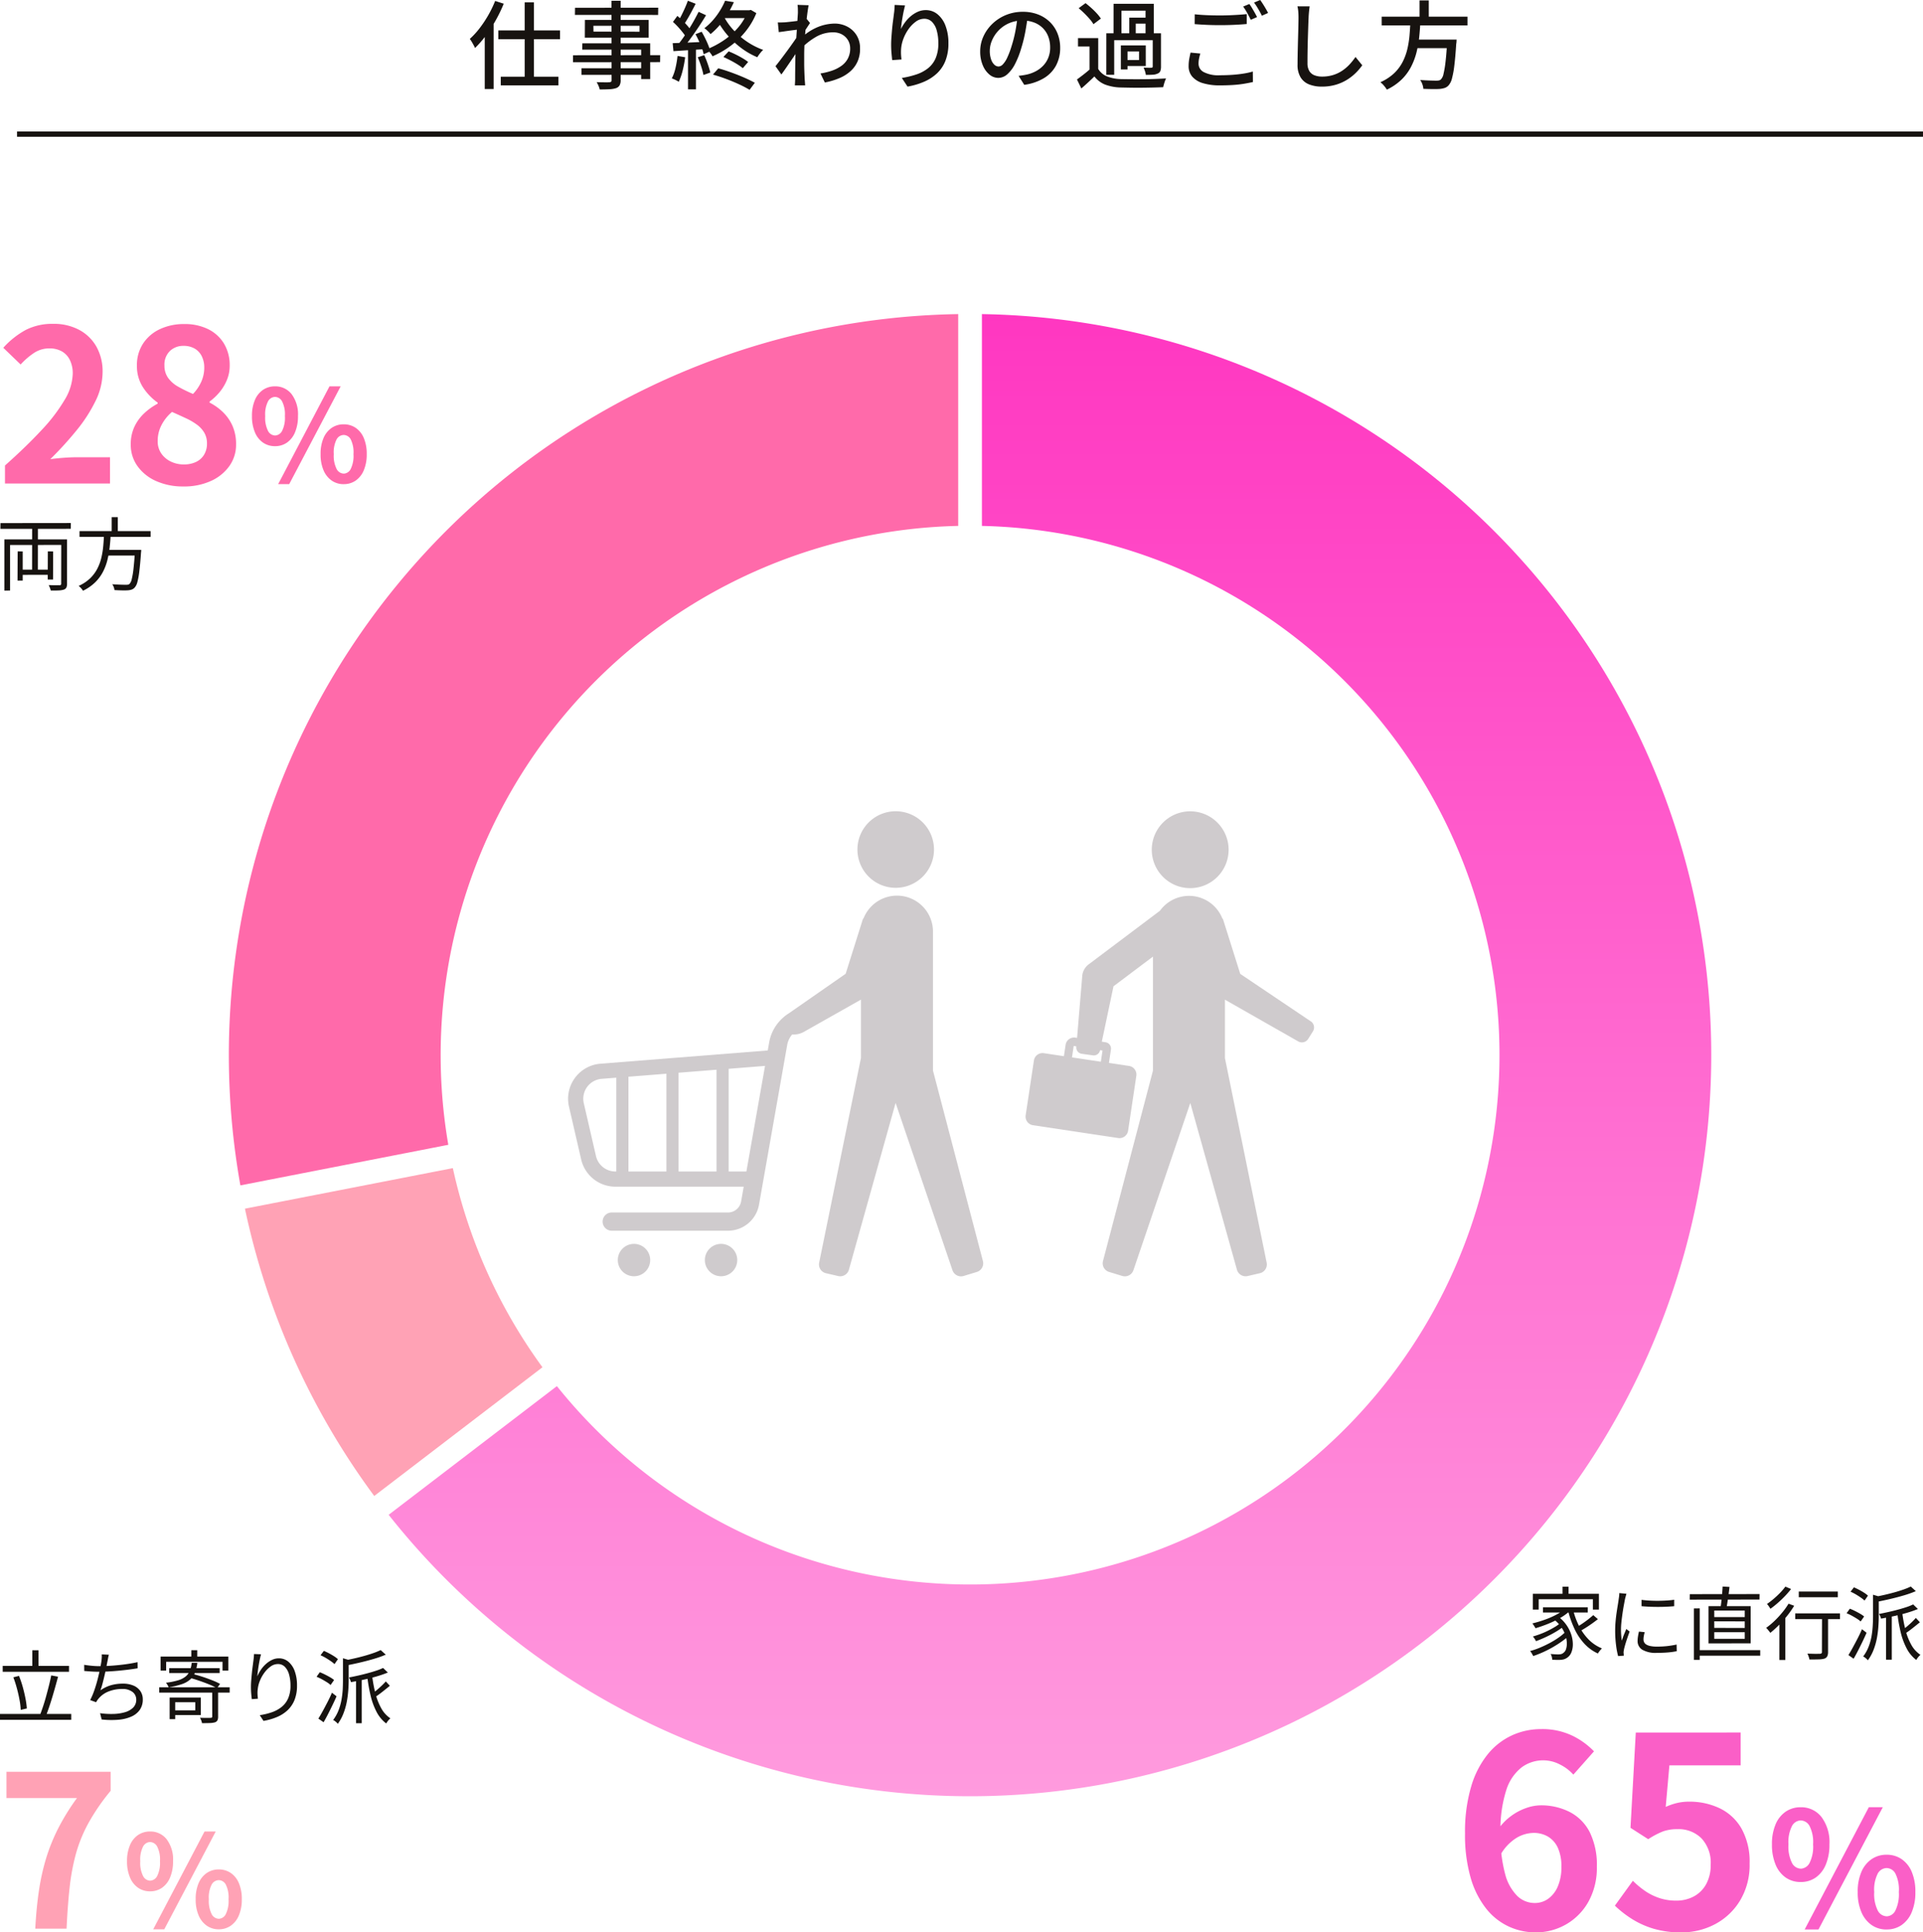 <svg xmlns="http://www.w3.org/2000/svg" xmlns:xlink="http://www.w3.org/1999/xlink" width="260.283" height="261.584" viewBox="0 0 260.283 261.584">
  <defs>
    <linearGradient id="linear-gradient" x1="0.5" x2="0.5" y2="1" gradientUnits="objectBoundingBox">
      <stop offset="0" stop-color="#ff37c1"/>
      <stop offset="1" stop-color="#ff9bde"/>
    </linearGradient>
    <clipPath id="clip-path">
      <rect id="長方形_612" data-name="長方形 612" width="56.188" height="62.959" fill="#cfcbcd"/>
    </clipPath>
    <clipPath id="clip-path-2">
      <rect id="長方形_613" data-name="長方形 613" width="39.048" height="62.959" fill="#cfcbcd"/>
    </clipPath>
  </defs>
  <g id="グループ_1139" data-name="グループ 1139" transform="translate(-26.452 -25.5)">
    <path id="パス_4915" data-name="パス 4915" d="M5.9-8.4q.143-2.752.487-5.088A30.482,30.482,0,0,1,7.36-17.9a25.2,25.2,0,0,1,1.648-4.085,30.481,30.481,0,0,1,2.537-4.1H2V-29.64H16.1v2.58a28.388,28.388,0,0,0-2.967,4.3,19.537,19.537,0,0,0-1.72,4.185,29.184,29.184,0,0,0-.86,4.586q-.272,2.465-.416,5.589Zm15.536-5.056a2.8,2.8,0,0,1-1.617-.482,3.146,3.146,0,0,1-1.1-1.4,5.529,5.529,0,0,1-.4-2.193,5.4,5.4,0,0,1,.4-2.176,3.1,3.1,0,0,1,1.1-1.376,2.834,2.834,0,0,1,1.617-.473,2.779,2.779,0,0,1,2.244,1.049,4.546,4.546,0,0,1,.869,2.975,5.529,5.529,0,0,1-.4,2.193,3.171,3.171,0,0,1-1.092,1.4A2.787,2.787,0,0,1,21.434-13.456Zm0-1.445a1.12,1.12,0,0,0,.955-.611,3.941,3.941,0,0,0,.387-2.021,3.84,3.84,0,0,0-.387-2,1.124,1.124,0,0,0-.955-.593,1.113,1.113,0,0,0-.937.593,3.84,3.84,0,0,0-.387,2,3.941,3.941,0,0,0,.387,2.021A1.11,1.11,0,0,0,21.434-14.9Zm9.3,6.587A2.8,2.8,0,0,1,29.122-8.8a3.208,3.208,0,0,1-1.109-1.393,5.364,5.364,0,0,1-.4-2.184,5.35,5.35,0,0,1,.4-2.193,3.156,3.156,0,0,1,1.109-1.376,2.834,2.834,0,0,1,1.617-.473,2.834,2.834,0,0,1,1.617.473,3.1,3.1,0,0,1,1.1,1.376,5.452,5.452,0,0,1,.4,2.193,5.466,5.466,0,0,1-.4,2.184,3.152,3.152,0,0,1-1.1,1.393A2.8,2.8,0,0,1,30.738-8.314Zm0-1.427a1.1,1.1,0,0,0,.946-.619,4.023,4.023,0,0,0,.378-2.012,3.907,3.907,0,0,0-.378-2.012,1.107,1.107,0,0,0-.946-.585,1.127,1.127,0,0,0-.955.585,3.834,3.834,0,0,0-.387,2.012,3.947,3.947,0,0,0,.387,2.012A1.119,1.119,0,0,0,30.738-9.742ZM21.864-8.314l6.948-13.243h1.513L23.36-8.314Z" transform="translate(25.326 294.983)" fill="#ffa2b5"/>
    <path id="パス_4912" data-name="パス 4912" d="M12.031-10.183a8.625,8.625,0,0,1-3.6-.788,8.423,8.423,0,0,1-3.063-2.419,12.119,12.119,0,0,1-2.1-4.156,20.841,20.841,0,0,1-.77-6.037,21.44,21.44,0,0,1,.842-6.378A12.568,12.568,0,0,1,5.617-34.35,9.158,9.158,0,0,1,8.9-36.876a9.428,9.428,0,0,1,3.888-.824,9.394,9.394,0,0,1,4.21.878,10.271,10.271,0,0,1,2.956,2.132l-2.795,3.153A5.911,5.911,0,0,0,15.363-32.9a4.873,4.873,0,0,0-2.257-.573,4.916,4.916,0,0,0-2.92.932,6.314,6.314,0,0,0-2.1,3.081A17.6,17.6,0,0,0,7.3-23.583a19.491,19.491,0,0,0,.627,5.5,6.481,6.481,0,0,0,1.666,2.992,3.4,3.4,0,0,0,2.329.932,3.116,3.116,0,0,0,1.809-.555,3.926,3.926,0,0,0,1.308-1.648,6.474,6.474,0,0,0,.5-2.705,5.953,5.953,0,0,0-.484-2.58,3.421,3.421,0,0,0-1.326-1.5,3.813,3.813,0,0,0-1.989-.5,4.628,4.628,0,0,0-2.257.663A6.315,6.315,0,0,0,7.3-20.681L7.05-24.228a7.5,7.5,0,0,1,1.7-1.72,7.64,7.64,0,0,1,2.042-1.075,6.031,6.031,0,0,1,1.917-.358,8.517,8.517,0,0,1,3.959.9,6.272,6.272,0,0,1,2.705,2.723,10,10,0,0,1,.967,4.694,9.39,9.39,0,0,1-1.129,4.712,8.072,8.072,0,0,1-3.028,3.081A8.187,8.187,0,0,1,12.031-10.183Zm19.742,0a12.925,12.925,0,0,1-3.762-.5,11.816,11.816,0,0,1-2.938-1.326A14.658,14.658,0,0,1,22.78-13.8l2.436-3.368a11.872,11.872,0,0,0,1.63,1.362,7.722,7.722,0,0,0,1.935.967,7.042,7.042,0,0,0,2.275.358,4.991,4.991,0,0,0,2.419-.573,4.143,4.143,0,0,0,1.666-1.666,5.332,5.332,0,0,0,.609-2.633A4.838,4.838,0,0,0,34.514-22.9a4.351,4.351,0,0,0-3.243-1.254,5.694,5.694,0,0,0-1.971.3,11.1,11.1,0,0,0-2.006,1.057l-2.4-1.541.717-12.9H39.8v4.443H30.161l-.5,5.625A8.474,8.474,0,0,1,31.2-27.7a7.113,7.113,0,0,1,1.648-.179A9.462,9.462,0,0,1,36.933-27a6.778,6.778,0,0,1,2.974,2.741A9.2,9.2,0,0,1,41.017-19.5a9.32,9.32,0,0,1-1.308,5.034,8.716,8.716,0,0,1-3.4,3.189A9.658,9.658,0,0,1,31.773-10.183ZM47.932-17a3.5,3.5,0,0,1-2.021-.6,3.933,3.933,0,0,1-1.376-1.752,6.912,6.912,0,0,1-.494-2.741,6.754,6.754,0,0,1,.494-2.719,3.876,3.876,0,0,1,1.376-1.72,3.543,3.543,0,0,1,2.021-.591,3.474,3.474,0,0,1,2.805,1.311A5.682,5.682,0,0,1,51.823-22.1a6.912,6.912,0,0,1-.494,2.741,3.964,3.964,0,0,1-1.365,1.752A3.484,3.484,0,0,1,47.932-17Zm0-1.806a1.4,1.4,0,0,0,1.193-.763,4.926,4.926,0,0,0,.484-2.526,4.8,4.8,0,0,0-.484-2.5,1.405,1.405,0,0,0-1.193-.742,1.391,1.391,0,0,0-1.172.742,4.8,4.8,0,0,0-.484,2.5,4.926,4.926,0,0,0,.484,2.526A1.387,1.387,0,0,0,47.932-18.81Zm11.63,8.234a3.5,3.5,0,0,1-2.021-.6,4.01,4.01,0,0,1-1.387-1.741,6.7,6.7,0,0,1-.505-2.73,6.687,6.687,0,0,1,.505-2.741,3.944,3.944,0,0,1,1.387-1.72,3.543,3.543,0,0,1,2.021-.591,3.543,3.543,0,0,1,2.021.591,3.876,3.876,0,0,1,1.376,1.72,6.815,6.815,0,0,1,.494,2.741,6.833,6.833,0,0,1-.494,2.73,3.94,3.94,0,0,1-1.376,1.741A3.5,3.5,0,0,1,59.563-10.577Zm0-1.784a1.375,1.375,0,0,0,1.182-.774,5.029,5.029,0,0,0,.473-2.515,4.884,4.884,0,0,0-.473-2.515,1.383,1.383,0,0,0-1.182-.731,1.408,1.408,0,0,0-1.193.731,4.792,4.792,0,0,0-.484,2.515,4.934,4.934,0,0,0,.484,2.515A1.4,1.4,0,0,0,59.563-12.361ZM48.47-10.577,57.155-27.13h1.892L50.34-10.577Z" transform="translate(222.249 297.267)" fill="#fa5fc7"/>
    <path id="パス_4900" data-name="パス 4900" d="M1.629-8.547v-2.436q2.9-2.58,4.945-4.787a22.974,22.974,0,0,0,3.139-4.113,7.215,7.215,0,0,0,1.089-3.54,4.119,4.119,0,0,0-.373-1.806,2.711,2.711,0,0,0-1.075-1.19,3.353,3.353,0,0,0-1.734-.416,3.7,3.7,0,0,0-2.107.645A9.536,9.536,0,0,0,3.75-24.657L1.4-26.921a11.517,11.517,0,0,1,3.053-2.422,7.911,7.911,0,0,1,3.712-.817,7.248,7.248,0,0,1,3.511.817,5.83,5.83,0,0,1,2.336,2.279,6.842,6.842,0,0,1,.831,3.44,8.967,8.967,0,0,1-.96,3.913,20.374,20.374,0,0,1-2.565,3.97,47.545,47.545,0,0,1-3.554,3.9q.831-.115,1.791-.186T11.26-12.1h4.586v3.554Zm24.135.4a8.841,8.841,0,0,1-3.64-.717,6.134,6.134,0,0,1-2.537-2.006,4.914,4.914,0,0,1-.932-2.952,5.541,5.541,0,0,1,.5-2.422,6.015,6.015,0,0,1,1.333-1.82,8.434,8.434,0,0,1,1.806-1.29V-19.5A7.662,7.662,0,0,1,20.29-21.6a5.256,5.256,0,0,1-.8-2.909,5.293,5.293,0,0,1,.831-2.981A5.48,5.48,0,0,1,22.6-29.443a7.555,7.555,0,0,1,3.282-.688,7.106,7.106,0,0,1,3.268.7,5.181,5.181,0,0,1,2.135,1.963,5.668,5.668,0,0,1,.76,2.981,4.963,4.963,0,0,1-.387,1.949,6.394,6.394,0,0,1-1,1.648,7.411,7.411,0,0,1-1.333,1.247v.143a7.581,7.581,0,0,1,1.806,1.29,5.951,5.951,0,0,1,1.29,1.849,6.1,6.1,0,0,1,.487,2.537,4.93,4.93,0,0,1-.9,2.9,6.13,6.13,0,0,1-2.508,2.035A8.764,8.764,0,0,1,25.764-8.146Zm1.319-12.526a5.877,5.877,0,0,0,1.147-1.72,4.7,4.7,0,0,0,.373-1.834,3.444,3.444,0,0,0-.33-1.534,2.424,2.424,0,0,0-.96-1.046,2.935,2.935,0,0,0-1.519-.373,2.6,2.6,0,0,0-1.834.688,2.558,2.558,0,0,0-.745,1.978,2.809,2.809,0,0,0,.5,1.677,4.218,4.218,0,0,0,1.39,1.2A19.126,19.126,0,0,0,27.083-20.672ZM25.85-11.127a3.771,3.771,0,0,0,1.62-.33,2.543,2.543,0,0,0,1.1-.975,2.844,2.844,0,0,0,.4-1.534,2.829,2.829,0,0,0-.358-1.448,3.667,3.667,0,0,0-.989-1.089,8.4,8.4,0,0,0-1.491-.874q-.86-.4-1.892-.86a5.785,5.785,0,0,0-1.4,1.734A4.634,4.634,0,0,0,22.3-14.28a2.88,2.88,0,0,0,.473,1.648,3.264,3.264,0,0,0,1.276,1.1A3.982,3.982,0,0,0,25.85-11.127ZM38.176-13.6a2.8,2.8,0,0,1-1.617-.482,3.146,3.146,0,0,1-1.1-1.4,5.529,5.529,0,0,1-.4-2.193,5.4,5.4,0,0,1,.4-2.176,3.1,3.1,0,0,1,1.1-1.376,2.834,2.834,0,0,1,1.617-.473,2.779,2.779,0,0,1,2.244,1.049,4.546,4.546,0,0,1,.869,2.975,5.529,5.529,0,0,1-.4,2.193,3.171,3.171,0,0,1-1.092,1.4A2.787,2.787,0,0,1,38.176-13.6Zm0-1.445a1.12,1.12,0,0,0,.955-.611,3.941,3.941,0,0,0,.387-2.021,3.84,3.84,0,0,0-.387-2,1.124,1.124,0,0,0-.955-.593,1.113,1.113,0,0,0-.937.593,3.84,3.84,0,0,0-.387,2,3.941,3.941,0,0,0,.387,2.021A1.11,1.11,0,0,0,38.176-15.048Zm9.3,6.587a2.8,2.8,0,0,1-1.617-.482,3.208,3.208,0,0,1-1.109-1.393,5.364,5.364,0,0,1-.4-2.184,5.35,5.35,0,0,1,.4-2.193,3.156,3.156,0,0,1,1.109-1.376,2.834,2.834,0,0,1,1.617-.473,2.834,2.834,0,0,1,1.617.473,3.1,3.1,0,0,1,1.1,1.376,5.452,5.452,0,0,1,.4,2.193,5.466,5.466,0,0,1-.4,2.184,3.152,3.152,0,0,1-1.1,1.393A2.8,2.8,0,0,1,47.48-8.461Zm0-1.427a1.1,1.1,0,0,0,.946-.619A4.023,4.023,0,0,0,48.8-12.52a3.907,3.907,0,0,0-.378-2.012,1.107,1.107,0,0,0-.946-.585,1.127,1.127,0,0,0-.955.585,3.834,3.834,0,0,0-.387,2.012,3.947,3.947,0,0,0,.387,2.012A1.119,1.119,0,0,0,47.48-9.889ZM38.606-8.461,45.554-21.7h1.513L40.1-8.461Z" transform="translate(25.496 99.499)" fill="#ff6aaa"/>
    <path id="パス_4896" data-name="パス 4896" d="M-87.052-15.014H-85.8V-4.191h-1.251Zm-3.573,3.792h8.358v1.187h-8.358Zm.335,6.269h7.8v1.174h-7.8Zm-2.167-6.656,1.187-1.187.013.013v9.493h-1.2Zm1.406-3.6,1.161.374a19.133,19.133,0,0,1-1.071,2.225,19.629,19.629,0,0,1-1.335,2.07,13.648,13.648,0,0,1-1.477,1.7q-.064-.155-.187-.381t-.264-.464a3.178,3.178,0,0,0-.258-.381A10.992,10.992,0,0,0-93.166-11.5a15.681,15.681,0,0,0,1.18-1.774A14.783,14.783,0,0,0-91.051-15.207Zm15.749-.026h1.238V-4.514a1.5,1.5,0,0,1-.142.735.9.9,0,0,1-.477.374,3.313,3.313,0,0,1-.864.148q-.529.032-1.354.032a2.311,2.311,0,0,0-.161-.5,3.686,3.686,0,0,0-.252-.49q.361.013.709.019t.619.006a3.568,3.568,0,0,0,.374-.013.461.461,0,0,0,.252-.071.3.3,0,0,0,.071-.239Zm-4.94.955,11.261-.013-.013.98H-80.255Zm2.489,2.438.013.787,6.23.013v-.8Zm-1.148-.8h8.629v2.4h-8.642Zm-.348,3.173h9.184V-4.63H-71.29V-8.616h-7.971Zm-1.264,1.612,11.8-.013-.013.942-11.789.013ZM-79.365-6.1h8.72l.013.9h-8.732Zm19.206-1.522.709-.761q.464.181.961.426t.942.51a7.11,7.11,0,0,1,.742.5l-.722.838a6.934,6.934,0,0,0-.742-.522q-.445-.277-.942-.535T-60.158-7.623Zm-1.406,2.386.709-.851q.645.168,1.329.406t1.348.5q.664.264,1.251.535t1.025.516l-.709.955a14.005,14.005,0,0,0-1.4-.735q-.832-.387-1.761-.735T-61.564-5.236Zm1.638-10,1.187.193A14.447,14.447,0,0,1-60-12.795a9.919,9.919,0,0,1-1.9,2.077A2.126,2.126,0,0,0-62.138-11q-.148-.148-.3-.29a1.538,1.538,0,0,0-.3-.219,8.3,8.3,0,0,0,1.238-1.18,9.717,9.717,0,0,0,.935-1.3A9.589,9.589,0,0,0-59.926-15.233Zm0,1.29h3.379v1.058h-3.908Zm3.031,0h.245l.206-.052.748.439a9.813,9.813,0,0,1-1.5,2.528,11.175,11.175,0,0,1-2.07,1.967,11.772,11.772,0,0,1-2.367,1.348,1.794,1.794,0,0,0-.2-.322q-.135-.181-.284-.361a1.773,1.773,0,0,0-.264-.271,11.813,11.813,0,0,0,2.264-1.2,9.707,9.707,0,0,0,1.935-1.716A7.115,7.115,0,0,0-56.9-13.724Zm-3.186.864a8.49,8.49,0,0,0,1.322,1.851,10.278,10.278,0,0,0,1.845,1.567,9.78,9.78,0,0,0,2.148,1.083,2.306,2.306,0,0,0-.29.29q-.148.174-.284.361t-.226.342a10.063,10.063,0,0,1-2.18-1.251A11.578,11.578,0,0,1-59.623-10.6a11.5,11.5,0,0,1-1.438-2.128Zm-4.889-2.154,1.058.413q-.245.477-.522,1t-.555.993q-.277.471-.522.832l-.826-.361a10.178,10.178,0,0,0,.5-.89q.252-.5.484-1.025T-64.97-15.233Zm1.458,1.5,1.006.464q-.439.735-.98,1.548t-1.09,1.567q-.548.755-1.038,1.322l-.735-.4q.361-.439.755-1t.774-1.167q.381-.606.716-1.212T-63.512-13.737Zm-3.47,1.367.593-.813q.361.3.722.651t.664.709a4.246,4.246,0,0,1,.471.651l-.645.929a5.682,5.682,0,0,0-.464-.677q-.3-.381-.645-.761A9.537,9.537,0,0,0-66.982-12.369Zm3.044,1.664.838-.335q.245.413.484.9t.419.935a5.1,5.1,0,0,1,.258.813l-.89.4a4.8,4.8,0,0,0-.239-.826q-.174-.464-.4-.961T-63.938-10.705Zm-3.083,1.212q.864-.026,2.057-.077t2.431-.116l-.013.993q-1.174.077-2.315.148t-2.057.135Zm3.392,1.909.877-.284a12.493,12.493,0,0,1,.484,1.212q.226.658.342,1.135l-.929.335a9.439,9.439,0,0,0-.31-1.167A12.852,12.852,0,0,0-63.628-7.584Zm-2.735-.181,1.032.181a15.024,15.024,0,0,1-.342,1.806A8.169,8.169,0,0,1-66.2-4.269q-.1-.064-.271-.155t-.355-.174a2.7,2.7,0,0,0-.316-.123,5.9,5.9,0,0,0,.5-1.406A14.163,14.163,0,0,0-66.363-7.764Zm1.419-1.225h1.071v5.753h-1.071Zm17.929,3.6a9.029,9.029,0,0,0,1.554-.381,4.92,4.92,0,0,0,1.29-.658A2.833,2.833,0,0,0-43.3-7.436,2.876,2.876,0,0,0-43-8.822a2.13,2.13,0,0,0-.142-.761,2.086,2.086,0,0,0-.439-.69,2.163,2.163,0,0,0-.729-.5,2.533,2.533,0,0,0-1.013-.187,4.579,4.579,0,0,0-2.315.626,9.1,9.1,0,0,0-2.032,1.606v-1.432A7.258,7.258,0,0,1-47.318-11.7a6.26,6.26,0,0,1,2.2-.445,3.663,3.663,0,0,1,1.728.413,3.221,3.221,0,0,1,1.258,1.167A3.281,3.281,0,0,1-41.662-8.8a4.21,4.21,0,0,1-.316,1.741,3.9,3.9,0,0,1-.942,1.329,5.317,5.317,0,0,1-1.5.955,9.575,9.575,0,0,1-2.006.606ZM-49.93-11.35q-.181.026-.5.064t-.709.09q-.387.052-.78.11t-.742.1l-.129-1.316q.245.013.464.006t.5-.019q.284-.026.69-.071t.845-.1q.439-.058.819-.129a4.184,4.184,0,0,0,.6-.148l.439.542-.252.381q-.148.226-.3.458t-.252.413l-.555,2.051q-.219.335-.535.8l-.664.974q-.348.51-.69,1.006t-.626.884l-.8-1.122q.245-.3.568-.722t.684-.909q.361-.484.7-.955t.626-.884q.284-.413.451-.684l.039-.516Zm-.142-2.283q0-.245-.006-.516a4.243,4.243,0,0,0-.045-.529l1.509.052q-.064.271-.142.826t-.161,1.29q-.084.735-.155,1.548t-.11,1.612q-.039.8-.039,1.483V-6.8q0,.516.019,1.032t.045,1.109l.032.419q.019.252.032.458h-1.393q.013-.168.026-.432t.013-.419q0-.619.006-1.129t.013-1.058q.006-.548.032-1.3,0-.3.026-.774t.064-1.058q.039-.58.077-1.174t.071-1.122q.032-.529.058-.9T-50.072-13.633Zm14.5-.967q-.077.3-.168.716t-.168.871q-.077.451-.135.871t-.084.729a6.314,6.314,0,0,1,.548-.89,4.793,4.793,0,0,1,.767-.826,3.984,3.984,0,0,1,.955-.606,2.641,2.641,0,0,1,1.1-.232,2.452,2.452,0,0,1,1.567.548,3.652,3.652,0,0,1,1.09,1.554,6.488,6.488,0,0,1,.4,2.4,6.332,6.332,0,0,1-.4,2.348,4.7,4.7,0,0,1-1.135,1.7,6.033,6.033,0,0,1-1.754,1.142,9.987,9.987,0,0,1-2.244.664l-.774-1.174a12.123,12.123,0,0,0,1.961-.471,5.177,5.177,0,0,0,1.574-.832,3.51,3.51,0,0,0,1.038-1.354,4.97,4.97,0,0,0,.368-2.025,6.266,6.266,0,0,0-.219-1.754,2.6,2.6,0,0,0-.645-1.161,1.444,1.444,0,0,0-1.045-.413,1.924,1.924,0,0,0-1.135.387,4.2,4.2,0,0,0-.974.993,5.753,5.753,0,0,0-.7,1.3A4.88,4.88,0,0,0-36.1-8.771q-.026.322-.019.671a6.939,6.939,0,0,0,.071.813l-1.264.09q-.039-.361-.09-.909t-.052-1.18q0-.464.039-1t.09-1.1q.052-.561.123-1.09t.123-.967q.052-.335.071-.645t.032-.58Zm16.614,1.432q-.129.993-.329,2.1a18.623,18.623,0,0,1-.535,2.186,11.954,11.954,0,0,1-.871,2.225,4.626,4.626,0,0,1-1.051,1.387,1.838,1.838,0,0,1-1.2.477,1.879,1.879,0,0,1-1.2-.445,3.181,3.181,0,0,1-.9-1.251A4.7,4.7,0,0,1-25.4-8.371a4.85,4.85,0,0,1,.445-2.051,5.55,5.55,0,0,1,1.232-1.716,5.813,5.813,0,0,1,1.832-1.174,5.925,5.925,0,0,1,2.257-.426,5.6,5.6,0,0,1,2.1.374,4.7,4.7,0,0,1,1.6,1.038,4.483,4.483,0,0,1,1.013,1.554,5.157,5.157,0,0,1,.348,1.9,5.03,5.03,0,0,1-.561,2.406A4.458,4.458,0,0,1-16.78-4.753a6.993,6.993,0,0,1-2.657.9L-20.2-5.069q.335-.039.619-.084t.529-.1a4.816,4.816,0,0,0,1.18-.439,3.9,3.9,0,0,0,1-.755,3.377,3.377,0,0,0,.69-1.077,3.672,3.672,0,0,0,.252-1.393,4.124,4.124,0,0,0-.245-1.438,3.242,3.242,0,0,0-.722-1.154,3.334,3.334,0,0,0-1.174-.767,4.224,4.224,0,0,0-1.574-.277,4.517,4.517,0,0,0-1.883.374,4.354,4.354,0,0,0-1.4.987A4.433,4.433,0,0,0-23.8-9.867a3.537,3.537,0,0,0-.3,1.367,3.522,3.522,0,0,0,.181,1.219,1.712,1.712,0,0,0,.451.716.849.849,0,0,0,.555.232.852.852,0,0,0,.58-.29,3.31,3.31,0,0,0,.6-.922,11.521,11.521,0,0,0,.6-1.612,16.856,16.856,0,0,0,.5-1.98q.2-1.051.29-2.057Zm9.532,2.993V-5.52H-10.6V-9.041h-1.561v-1.135Zm0,4.166A2.444,2.444,0,0,0-8.247-5,5.451,5.451,0,0,0-6.4-4.63q.555.013,1.348.019t1.664,0q.871-.006,1.7-.039T-.244-4.72a3.347,3.347,0,0,0-.142.342q-.077.213-.142.439t-.1.406q-.568.026-1.322.045t-1.567.026q-.813.006-1.567-.006t-1.322-.026a6.37,6.37,0,0,1-2.083-.393,3.425,3.425,0,0,1-1.451-1.1q-.413.4-.845.8t-.922.826L-12.3-4.578q.413-.3.89-.671t.916-.761Zm-2.644-8.217.929-.684q.387.3.793.664t.742.735a5.217,5.217,0,0,1,.542.69l-1.006.761a4.365,4.365,0,0,0-.51-.7q-.329-.381-.722-.767T-12.072-14.227Zm3.741,3.392h6.978v.942H-7.261V-5.21H-8.331Zm3.109-2.115H-2.54v.813H-4.345v1.69h-.877Zm-2.128-1.87h5.443v4.269H-3.017v-3.341H-6.28v3.341H-7.351ZM-5.8-9.183h2.812V-6.4H-5.8V-7.21h1.9V-8.371H-5.8Zm3.754-1.651H-.927v4.5a1.69,1.69,0,0,1-.09.613.631.631,0,0,1-.361.342,1.707,1.707,0,0,1-.651.155q-.393.026-.948.026a2.616,2.616,0,0,0-.116-.5,3.534,3.534,0,0,0-.193-.484q.361.013.658.019a3.355,3.355,0,0,0,.4-.006q.181,0,.181-.168ZM-6.358-9.183h.9v3.25h-.9Zm10-4.218q.7.077,1.58.116t1.877.039q.619,0,1.264-.026T9.6-13.337q.6-.039,1.077-.09v1.341q-.439.039-1.045.077t-1.271.058q-.664.019-1.271.019-.98,0-1.832-.039t-1.625-.1ZM4.4-8.087a5.836,5.836,0,0,0-.181.7,3.714,3.714,0,0,0-.064.69,1.282,1.282,0,0,0,.7,1.116,4.286,4.286,0,0,0,2.193.432q.877,0,1.7-.058t1.529-.174a9.858,9.858,0,0,0,1.225-.271l.013,1.419Q11-4.114,10.32-4t-1.5.168Q8-3.779,7.083-3.779a7.777,7.777,0,0,1-2.341-.3A3.037,3.037,0,0,1,3.3-4.965,2.143,2.143,0,0,1,2.813-6.4,5.482,5.482,0,0,1,2.9-7.384q.084-.458.174-.832Zm6.63-6.707a5.894,5.894,0,0,1,.361.542q.193.322.374.645t.31.58l-.851.374q-.193-.4-.477-.916a7.474,7.474,0,0,0-.555-.877Zm1.47-.542q.168.232.374.555t.393.645q.187.322.3.555l-.838.374q-.206-.426-.5-.922a9.038,9.038,0,0,0-.561-.858Zm6.694.864q-.052.348-.09.742t-.052.742q-.026.529-.052,1.309t-.052,1.651q-.026.871-.039,1.716T18.9-6.8a2.021,2.021,0,0,0,.252,1.083,1.4,1.4,0,0,0,.7.574,2.776,2.776,0,0,0,1.006.174,5.013,5.013,0,0,0,1.535-.219,4.738,4.738,0,0,0,1.232-.593,5.689,5.689,0,0,0,.987-.851,8.479,8.479,0,0,0,.787-.993L26.315-6.5a7.7,7.7,0,0,1-.813.967,6.722,6.722,0,0,1-1.167.942,6.243,6.243,0,0,1-1.548.709,6.565,6.565,0,0,1-1.954.271,4.565,4.565,0,0,1-1.716-.3,2.364,2.364,0,0,1-1.148-.955,3.214,3.214,0,0,1-.413-1.728q0-.555.013-1.251T17.6-9.28q.019-.742.039-1.451t.032-1.3q.013-.593.013-.955,0-.413-.032-.793a4.728,4.728,0,0,0-.11-.7Zm9.751,1.393H40.555V-11.9H28.946Zm4.257,3.1h5.069v1.161H33.2Zm4.618,0h1.264l-.006.11q-.006.11-.013.232a1.189,1.189,0,0,1-.032.226q-.116,1.806-.258,2.947A12.123,12.123,0,0,1,38.453-4.7a2.194,2.194,0,0,1-.439.9,1.265,1.265,0,0,1-.535.368,3.162,3.162,0,0,1-.69.135q-.361.026-.955.019t-1.251-.032a2.2,2.2,0,0,0-.129-.606,2.393,2.393,0,0,0-.3-.593q.684.052,1.3.071t.884.019a1.673,1.673,0,0,0,.361-.032.577.577,0,0,0,.258-.135,1.46,1.46,0,0,0,.355-.748A13.694,13.694,0,0,0,37.588-7q.129-1.083.219-2.773Zm-4.992-2.425h1.354q-.052,1.045-.161,2.1a14.593,14.593,0,0,1-.368,2.07,9.1,9.1,0,0,1-.742,1.954,6.752,6.752,0,0,1-1.277,1.716A7.648,7.648,0,0,1,29.643-3.2a3.8,3.8,0,0,0-.387-.535,2.922,2.922,0,0,0-.49-.471A6.574,6.574,0,0,0,30.63-5.423a5.765,5.765,0,0,0,1.154-1.541,7.722,7.722,0,0,0,.638-1.754,12.847,12.847,0,0,0,.29-1.851Q32.79-11.505,32.829-12.408Zm1.238-2.876h1.251V-12.6H34.067Z" transform="translate(184.523 40.836)" fill="#171310"/>
    <path id="パス_4892" data-name="パス 4892" d="M-69.824-12.613h.817v1.43h-.817Zm-4.02.957H-64.9v2.139h-.817v-1.4h-7.331v1.4h-.8Zm1.376,1.827h6.062v.709h-6.062Zm1.419,1.6.6-.376a4.985,4.985,0,0,1,1.156,1.177,4.966,4.966,0,0,1,.656,1.317,4.244,4.244,0,0,1,.21,1.274,2.938,2.938,0,0,1-.183,1.075,1.538,1.538,0,0,1-.505.7,1.64,1.64,0,0,1-.527.279,2.3,2.3,0,0,1-.634.075q-.193.011-.435,0l-.5-.021a2.173,2.173,0,0,0-.065-.387,1.336,1.336,0,0,0-.161-.387l.564.038q.263.016.446.016a1.894,1.894,0,0,0,.392-.038.757.757,0,0,0,.339-.177.971.971,0,0,0,.355-.527,2.51,2.51,0,0,0,.1-.855,3.577,3.577,0,0,0-.21-1.048A4.357,4.357,0,0,0-70.033-7.2,5.012,5.012,0,0,0-71.049-8.227Zm1.6-1.44.677.279a6.933,6.933,0,0,1-1.338.989,13.12,13.12,0,0,1-1.655.806q-.876.355-1.714.6-.043-.075-.118-.2t-.161-.247q-.086-.124-.15-.2.828-.2,1.671-.5a11.045,11.045,0,0,0,1.575-.688A5.773,5.773,0,0,0-69.447-9.668ZM-70.2-7.625l.537.376a8.447,8.447,0,0,1-1.086.747q-.645.382-1.344.709t-1.322.554a2.67,2.67,0,0,0-.183-.322,2.354,2.354,0,0,0-.236-.312q.451-.129.962-.317a10.722,10.722,0,0,0,1.005-.43q.494-.242.93-.5A5.92,5.92,0,0,0-70.2-7.625Zm.8,1.107.559.419a8.21,8.21,0,0,1-1,.838q-.58.419-1.247.806a14.762,14.762,0,0,1-1.36.7,14.3,14.3,0,0,1-1.338.527q-.075-.14-.188-.339A1.526,1.526,0,0,0-74.22-3.9a10.436,10.436,0,0,0,1.327-.457q.683-.285,1.338-.634a11.181,11.181,0,0,0,1.209-.742A6.776,6.776,0,0,0-69.4-6.518Zm.989-3.042A10.386,10.386,0,0,0-67.593-7.3a7.248,7.248,0,0,0,1.306,1.838,5.349,5.349,0,0,0,1.8,1.2,2.087,2.087,0,0,0-.193.2q-.107.124-.2.253a2.807,2.807,0,0,0-.161.236,5.724,5.724,0,0,1-1.843-1.344,7.9,7.9,0,0,1-1.327-2,13.472,13.472,0,0,1-.871-2.488Zm2.752.8.623.537q-.365.29-.8.6t-.876.586q-.441.274-.817.478l-.516-.494q.376-.215.812-.505t.855-.613Q-65.965-8.5-65.664-8.765Zm6.535-2.075q.441.064,1.027.1t1.215.032q.629-.005,1.2-.043t.973-.1v.871q-.43.043-1.005.07t-1.193.027q-.618,0-1.2-.027t-1.021-.07Zm.419,4.375q-.075.29-.118.527a2.581,2.581,0,0,0-.043.462.862.862,0,0,0,.081.36.763.763,0,0,0,.279.312,1.65,1.65,0,0,0,.554.215,4.182,4.182,0,0,0,.9.081,12.8,12.8,0,0,0,1.376-.07,12.39,12.39,0,0,0,1.29-.21l.021.9a9.883,9.883,0,0,1-1.177.167q-.672.059-1.51.059a3.579,3.579,0,0,1-1.983-.43,1.357,1.357,0,0,1-.629-1.182,3.7,3.7,0,0,1,.048-.575q.048-.306.134-.693Zm-2.472-5.2q-.021.086-.059.22l-.075.269q-.038.134-.059.231-.054.3-.129.693t-.145.838q-.07.446-.129.9t-.1.887q-.038.43-.038.8,0,.4.027.752t.07.752q.1-.247.2-.527t.22-.554q.113-.274.2-.489l.451.344q-.14.387-.3.849t-.285.887q-.124.425-.177.672-.021.118-.043.258a.852.852,0,0,0-.011.226q.011.086.016.188t.016.188l-.774.054A10.663,10.663,0,0,1-62.579-4.7,15.256,15.256,0,0,1-62.7-6.679q0-.591.054-1.209t.14-1.2q.086-.586.167-1.075t.124-.822q.032-.193.054-.392a3.462,3.462,0,0,0,.022-.371Zm9.513,7.632h8.6v.752h-8.6Zm-.935-7.578,9.448-.011-.011.742-9.448.011Zm.559,1.935.785-.011v6.976h-.785Zm2.752,1.741v.892l4.128.011v-.892Zm0,1.473v.9h4.128v-.9Zm0-2.924v.881h4.128v-.881Zm-.774-.6h5.7v5.031l-5.7.011Zm1.913-2.655.924.054q-.054.505-.129,1.048t-.15,1.043q-.075.5-.161.876l-.785-.075q.064-.4.124-.919t.107-1.059Q-48.175-12.215-48.154-12.645Zm10.3.677h5.288v.774h-5.288Zm3.149,3.2h.817v5.009A1.234,1.234,0,0,1-34-3.181a.7.7,0,0,1-.376.306,3.018,3.018,0,0,1-.758.1q-.478.016-1.274.016a2.165,2.165,0,0,0-.1-.387,2.692,2.692,0,0,0-.172-.408l.731.021q.344.011.6.005l.355-.005a.417.417,0,0,0,.215-.059.209.209,0,0,0,.064-.177ZM-38.329-9h6.062v.774h-6.062Zm-2.139.838.709-.709.086.043v6.138h-.8Zm1.236-2.15.763.279a12.91,12.91,0,0,1-.946,1.354,14.758,14.758,0,0,1-1.123,1.263,15.07,15.07,0,0,1-1.156,1.048q-.064-.086-.167-.215t-.21-.258a1.839,1.839,0,0,0-.193-.2,10.2,10.2,0,0,0,1.113-.924A13.161,13.161,0,0,0-40.1-9.1,9.622,9.622,0,0,0-39.232-10.312Zm-.43-2.311.774.322a11.65,11.65,0,0,1-.822.951q-.468.489-.978.935t-.994.79q-.054-.086-.134-.21t-.172-.247a1.154,1.154,0,0,0-.167-.188,11.574,11.574,0,0,0,.919-.709q.468-.4.881-.828A7.678,7.678,0,0,0-39.662-12.624Zm13.63,3.676h.774v6.213h-.774Zm-1.763-2.58.989.29q-.011.118-.215.15V-8.6q0,.645-.054,1.4a13.683,13.683,0,0,1-.2,1.559,8.987,8.987,0,0,1-.446,1.569A6.04,6.04,0,0,1-28.5-2.648a1.043,1.043,0,0,0-.172-.193q-.107-.1-.226-.188a.883.883,0,0,0-.236-.134,5.4,5.4,0,0,0,.731-1.306,7.621,7.621,0,0,0,.4-1.413A12.354,12.354,0,0,0-27.838-7.3q.043-.693.043-1.306Zm5.428,1.311.645.623a14.669,14.669,0,0,1-1.483.516q-.838.247-1.741.441t-1.763.344a2.178,2.178,0,0,0-.113-.317,2.921,2.921,0,0,0-.156-.317q.623-.118,1.268-.263t1.263-.312q.618-.167,1.156-.344A6.964,6.964,0,0,0-22.367-10.216Zm-.322-2.419.688.623a14.352,14.352,0,0,1-1.585.564q-.887.263-1.849.489t-1.876.4a2.005,2.005,0,0,0-.113-.344,2.744,2.744,0,0,0-.156-.322q.656-.129,1.344-.285t1.344-.339q.656-.183,1.22-.382A9.386,9.386,0,0,0-22.689-12.634ZM-23.861-9.27A18.436,18.436,0,0,0-23.415-6.8a8.409,8.409,0,0,0,.79,2.037A3.875,3.875,0,0,0-21.378-3.39q-.1.086-.21.2a2.2,2.2,0,0,0-.2.247,2.51,2.51,0,0,0-.156.247,4.658,4.658,0,0,1-1.306-1.569,9.5,9.5,0,0,1-.812-2.22,21.961,21.961,0,0,1-.462-2.7Zm1.86.881.548.591q-.473.387-.994.8t-.962.7l-.387-.462q.279-.2.613-.484t.645-.58Q-22.227-8.13-22-8.388Zm-8.836-3.547.451-.591q.333.14.7.333t.688.4a3.682,3.682,0,0,1,.516.392l-.462.666a4.488,4.488,0,0,0-.521-.414q-.317-.22-.672-.43A6.489,6.489,0,0,0-30.837-11.936Zm-.537,2.913.441-.613q.333.129.7.312t.7.376A3.962,3.962,0,0,1-29-8.582l-.473.677a3.435,3.435,0,0,0-.516-.387q-.322-.2-.683-.4A7.279,7.279,0,0,0-31.375-9.023Zm.247,5.665q.269-.43.586-1.01t.65-1.225q.333-.645.6-1.268l.623.484q-.247.57-.548,1.193t-.607,1.22q-.306.6-.6,1.1Z" transform="translate(307.768 252.903)" fill="#171310"/>
    <path id="パス_4889" data-name="パス 4889" d="M3.553-5.54H7.681v.7L3.553-4.83Zm1.6-6.073.785.011L5.929-5.121H5.144ZM1.392-9.635H9.4v.752l-7.234.011v6.159L1.392-2.7Zm7.7,0h.785v5.987a1.246,1.246,0,0,1-.091.532.6.6,0,0,1-.349.285,2.7,2.7,0,0,1-.7.107q-.441.021-1.064.011a2.482,2.482,0,0,0-.113-.36,3.336,3.336,0,0,0-.167-.371q.333.011.629.016t.516,0a2.659,2.659,0,0,1,.317.005.278.278,0,0,0,.183-.059.273.273,0,0,0,.043-.177Zm-5.9,1.623L3.875-8v3.945h-.7Zm4.085,0L7.992-8,7.982-4.2h-.72ZM.866-11.839l9.524-.011-.011.785H.855Zm10.7,1.086h9.62v.774h-9.62Zm3.515,2.537h4.289v.774H15.076Zm4,0h.838l-.005.075q-.005.075-.011.167a1.5,1.5,0,0,1-.016.156q-.107,1.537-.226,2.5a9.922,9.922,0,0,1-.269,1.478,1.724,1.724,0,0,1-.365.731,1.006,1.006,0,0,1-.4.269,2.034,2.034,0,0,1-.527.1q-.279.021-.774.011t-1.032-.043A1.42,1.42,0,0,0,16.2-3.17a1.751,1.751,0,0,0-.2-.392q.58.043,1.1.059t.72.016a1.83,1.83,0,0,0,.306-.021.381.381,0,0,0,.21-.107,1.333,1.333,0,0,0,.3-.64,10.811,10.811,0,0,0,.236-1.419q.107-.93.2-2.4Zm-4.192-2.107h.9q-.043.86-.14,1.736a13.457,13.457,0,0,1-.306,1.731,7.252,7.252,0,0,1-.613,1.628,5.639,5.639,0,0,1-1.059,1.419,6.268,6.268,0,0,1-1.634,1.129,2.408,2.408,0,0,0-.263-.349,2.124,2.124,0,0,0-.328-.306A5.428,5.428,0,0,0,13-4.363a5.01,5.01,0,0,0,.978-1.311,6.54,6.54,0,0,0,.548-1.5,11.32,11.32,0,0,0,.253-1.585Q14.85-9.56,14.882-10.323Zm1.032-2.322h.828v2.225h-.828Z" transform="translate(25.65 108.15)" fill="#171310"/>
    <path id="パス_4858" data-name="パス 4858" d="M1.145-10.491h8.975v.8H1.145ZM.78-3.988h9.642v.8H.78Zm4.375-8.621h.838v2.558H5.155ZM7.713-9.2l.924.172q-.172.656-.376,1.381t-.419,1.44q-.215.715-.435,1.36T6.982-3.687L6.208-3.88q.2-.516.419-1.177t.414-1.387q.2-.726.376-1.435T7.713-9.2Zm-5.127.258.763-.193a13.469,13.469,0,0,1,.511,1.5q.22.8.365,1.548A11.59,11.59,0,0,1,4.413-4.73l-.828.2A9.55,9.55,0,0,0,3.424-5.88q-.14-.763-.355-1.564A15.045,15.045,0,0,0,2.586-8.943ZM15.517-12a4.16,4.16,0,0,0-.107.451q-.043.236-.086.451-.054.258-.124.64t-.172.828q-.1.446-.21.9t-.22.855a7.4,7.4,0,0,1-.231.7,4.856,4.856,0,0,1,1.446-.7,5.769,5.769,0,0,1,1.585-.21,3.575,3.575,0,0,1,1.462.269,2.125,2.125,0,0,1,.924.747,1.943,1.943,0,0,1,.322,1.113A2.4,2.4,0,0,1,19.7-4.536a2.738,2.738,0,0,1-1.15.914,5.477,5.477,0,0,1-1.757.425,11.705,11.705,0,0,1-2.252-.038l-.215-.849a10.82,10.82,0,0,0,1.811.1A6.069,6.069,0,0,0,17.7-4.219a2.564,2.564,0,0,0,1.107-.629,1.479,1.479,0,0,0,.414-1.086,1.282,1.282,0,0,0-.489-1.016A2.169,2.169,0,0,0,17.3-7.363a4.885,4.885,0,0,0-1.8.328,3.334,3.334,0,0,0-1.376.973q-.1.118-.177.231a1.967,1.967,0,0,0-.156.263l-.806-.29a10.116,10.116,0,0,0,.57-1.349q.258-.747.451-1.51t.322-1.4q.129-.64.183-1.037.032-.258.043-.462t0-.43Zm-3.343,1.365q.43.075.994.129t1.048.054q.516,0,1.15-.032t1.322-.1q.688-.064,1.381-.167t1.327-.242l.011.828q-.57.1-1.242.183t-1.37.15q-.7.064-1.36.1t-1.209.038q-.548,0-1.059-.032t-.984-.075Zm14.5-1.978h.806v1.333h-.806Zm-4.16.86h9.169v1.9H30.9v-1.193H23.267v1.193h-.752Zm1.172,1.569h6.826v.666H23.686Zm3.042-.72h.763a5.336,5.336,0,0,1-.3,1.279,2.5,2.5,0,0,1-.634.946,3.268,3.268,0,0,1-1.139.656,10.017,10.017,0,0,1-1.811.43,1.685,1.685,0,0,0-.156-.317,1.945,1.945,0,0,0-.21-.3A9.438,9.438,0,0,0,24.9-8.54a2.958,2.958,0,0,0,1.021-.527,1.969,1.969,0,0,0,.554-.769A4.211,4.211,0,0,0,26.728-10.9Zm-.29,2.021.4-.516q.623.15,1.322.376T29.5-8.54a8.554,8.554,0,0,1,1.064.489l-.408.58a8.693,8.693,0,0,0-1.037-.494q-.629-.258-1.333-.5T26.438-8.879Zm-4.106,1.29h9.534v.72H22.332Zm7.17.462h.8v3.493a1.172,1.172,0,0,1-.091.521.609.609,0,0,1-.349.274,2.91,2.91,0,0,1-.683.091q-.425.016-1.059.016a1.584,1.584,0,0,0-.1-.365,3.545,3.545,0,0,0-.167-.365q.344.011.634.016t.505,0q.215-.005.3-.005a.317.317,0,0,0,.172-.048.19.19,0,0,0,.043-.145ZM23.74-6.2h.752v2.924H23.74Zm.365,0h3.859v2.365H24.105v-.634h3.106v-1.1H24.105ZM36.112-12.06q-.086.3-.167.693t-.15.817q-.07.425-.118.812t-.07.666a5.372,5.372,0,0,1,.451-.838,4.215,4.215,0,0,1,.666-.79,3.531,3.531,0,0,1,.844-.586,2.144,2.144,0,0,1,.962-.226,1.958,1.958,0,0,1,1.274.451,2.943,2.943,0,0,1,.865,1.279,5.547,5.547,0,0,1,.312,1.956,5.149,5.149,0,0,1-.333,1.94,3.908,3.908,0,0,1-.935,1.392,4.8,4.8,0,0,1-1.435.924,8.224,8.224,0,0,1-1.833.527l-.505-.774a8.947,8.947,0,0,0,1.628-.392,4.42,4.42,0,0,0,1.327-.72,3.076,3.076,0,0,0,.887-1.166,4.2,4.2,0,0,0,.317-1.72,5.383,5.383,0,0,0-.193-1.51,2.382,2.382,0,0,0-.57-1.037,1.283,1.283,0,0,0-.946-.376,1.666,1.666,0,0,0-.967.322,3.71,3.71,0,0,0-.844.833,4.869,4.869,0,0,0-.618,1.1,4.1,4.1,0,0,0-.29,1.113,3.961,3.961,0,0,0-.038.613,6.417,6.417,0,0,0,.059.709l-.828.064q-.043-.3-.081-.742T34.747-7.7q0-.376.038-.844t.086-.946q.048-.478.107-.919l.1-.763q.032-.247.054-.478t.032-.446ZM48.968-8.943h.774V-2.73h-.774ZM47.2-11.523l.989.29q-.011.118-.215.15V-8.6q0,.645-.054,1.4a13.683,13.683,0,0,1-.2,1.559,8.988,8.988,0,0,1-.446,1.569A6.039,6.039,0,0,1,46.5-2.644a1.043,1.043,0,0,0-.172-.193q-.107-.1-.226-.188a.883.883,0,0,0-.236-.134,5.4,5.4,0,0,0,.731-1.306,7.621,7.621,0,0,0,.4-1.413,12.355,12.355,0,0,0,.172-1.413Q47.2-7.986,47.2-8.6Zm5.428,1.311.645.623a14.67,14.67,0,0,1-1.483.516q-.838.247-1.741.441t-1.763.344a2.177,2.177,0,0,0-.113-.317,2.923,2.923,0,0,0-.156-.317q.623-.118,1.268-.263T50.553-9.5q.618-.167,1.156-.344A6.964,6.964,0,0,0,52.633-10.211Zm-.322-2.419.688.623a14.351,14.351,0,0,1-1.585.564q-.887.263-1.849.489t-1.876.4a2,2,0,0,0-.113-.344,2.746,2.746,0,0,0-.156-.322q.656-.129,1.344-.285t1.344-.339q.656-.183,1.22-.382A9.386,9.386,0,0,0,52.311-12.63ZM51.139-9.266A18.436,18.436,0,0,0,51.585-6.8a8.409,8.409,0,0,0,.79,2.037,3.875,3.875,0,0,0,1.247,1.376q-.1.086-.21.2a2.2,2.2,0,0,0-.2.247,2.512,2.512,0,0,0-.156.247,4.658,4.658,0,0,1-1.306-1.569,9.5,9.5,0,0,1-.812-2.22,21.96,21.96,0,0,1-.462-2.7ZM53-8.384l.548.591q-.473.387-.994.8t-.962.7L51.2-6.761q.279-.2.613-.484t.645-.58Q52.773-8.126,53-8.384Zm-8.836-3.547.451-.591q.333.14.7.333t.688.4a3.682,3.682,0,0,1,.516.392l-.462.666a4.488,4.488,0,0,0-.521-.414q-.317-.22-.672-.43A6.488,6.488,0,0,0,44.163-11.931Zm-.537,2.913.441-.613q.333.129.7.312t.7.376A3.961,3.961,0,0,1,46-8.578l-.473.677a3.435,3.435,0,0,0-.516-.387q-.322-.2-.683-.4A7.28,7.28,0,0,0,43.625-9.018Zm.247,5.665q.269-.43.586-1.01t.65-1.225q.333-.645.6-1.268l.623.484q-.247.57-.548,1.193t-.607,1.22q-.306.6-.6,1.1Z" transform="translate(25.672 261.498)" fill="#171310"/>
    <g id="Ring_Chart2" data-name="Ring Chart2" transform="translate(57.427 68.021)">
      <path id="パス_4434" data-name="パス 4434" d="M-29.517-139.982A100.324,100.324,0,0,1,66.948-60.815,100.324,100.324,0,0,1,11.674,51.067a100.324,100.324,0,0,1-121.49-28.512l22.77-17.42A71.66,71.66,0,0,0-.416,25.076a71.66,71.66,0,0,0,39.376-79.7,71.66,71.66,0,0,0-68.477-56.688Z" transform="translate(131.447 139.982)" fill="url(#linear-gradient)"/>
      <path id="パス_4435" data-name="パス 4435" d="M-119.461,65.724a100.324,100.324,0,0,1-17.5-38.893l28.139-5.489A71.66,71.66,0,0,0-96.691,48.3Z" transform="translate(139.14 94.263)" fill="#ffa2b5"/>
      <path id="パス_4436" data-name="パス 4436" d="M-138.439-22.04a100.324,100.324,0,0,1,21.328-81.419,100.324,100.324,0,0,1,75.829-36.523v28.669a71.66,71.66,0,0,0-53.7,26.079,71.66,71.66,0,0,0-15.314,57.7Z" transform="translate(140.001 139.982)" fill="#ff6aaa"/>
    </g>
    <path id="線_35" data-name="線 35" d="M257.975.217H0V-.5H257.975Z" transform="translate(28.759 43.798)" fill="#171310"/>
    <g id="グループ_967" data-name="グループ 967" transform="translate(103.344 135.318)">
      <g id="グループ_966" data-name="グループ 966" transform="translate(0 0)" clip-path="url(#clip-path)">
        <path id="パス_4464" data-name="パス 4464" d="M142.516,8.842a5.182,5.182,0,1,1,7.329,0,5.182,5.182,0,0,1-7.329,0" transform="translate(-101.836 0.004)" fill="#cfcbcd"/>
        <path id="パス_4465" data-name="パス 4465" d="M.921,266.717a4.755,4.755,0,0,1,3.461-1.93l22.643-1.794.222-1.259a5.829,5.829,0,0,1,2.014-3.319.845.845,0,0,1,.126-.109l.067-.046c.141-.108.287-.209.436-.3l7.678-5.345,2.332-7.4a.2.2,0,0,1,.09-.1,4.871,4.871,0,0,1,9.4,1.855v18.75L56.147,291.5a1.222,1.222,0,0,1-.825,1.478l-1.78.543a1.221,1.221,0,0,1-1.513-.775l-7.7-22.648L38.01,292.671a1.221,1.221,0,0,1-1.454.861l-1.615-.376a1.22,1.22,0,0,1-.962-1.414l5.662-27.732v-7.9l-7.715,4.36a2.851,2.851,0,0,1-1.6.362,3.08,3.08,0,0,0-.654,1.331l-3.83,21.708a4.264,4.264,0,0,1-4.2,3.523H5.907a1.233,1.233,0,0,1,0-2.467h15.74a1.8,1.8,0,0,0,1.769-1.484l.355-2.01H6.406a4.756,4.756,0,0,1-4.635-3.688L.122,270.6a4.757,4.757,0,0,1,.8-3.882m20.813,12.66h2.4l2.522-14.293-4.921.39Zm-6.783,0H20.09V265.6l-5.139.408Zm-6.783,0h5.139V266.142l-5.139.407Zm-6.043-9.24,1.648,7.146a2.7,2.7,0,0,0,2.633,2.094h.117v-12.7l-1.98.157a2.7,2.7,0,0,0-2.418,3.3" transform="translate(0 -230.612)" fill="#cfcbcd"/>
        <path id="パス_4466" data-name="パス 4466" d="M706.877,1239.689a2.192,2.192,0,1,1-2.193,2.193,2.192,2.192,0,0,1,2.193-2.193" transform="translate(-686.171 -1181.125)" fill="#cfcbcd"/>
        <path id="パス_4467" data-name="パス 4467" d="M956.334,1239.689a2.192,2.192,0,1,1-2.193,2.193,2.193,2.193,0,0,1,2.193-2.193" transform="translate(-947.412 -1181.125)" fill="#cfcbcd"/>
      </g>
    </g>
    <g id="グループ_969" data-name="グループ 969" transform="translate(165.265 135.318)">
      <g id="グループ_968" data-name="グループ 968" clip-path="url(#clip-path-2)">
        <path id="パス_4468" data-name="パス 4468" d="M370.567,8.883a5.2,5.2,0,1,0-7.359,0,5.2,5.2,0,0,0,7.359,0" transform="translate(-344.605)" fill="#cfcbcd"/>
        <path id="パス_4469" data-name="パス 4469" d="M38.608,259.537l-9.55-6.429-2.331-7.395a.2.2,0,0,0-.09-.1,4.853,4.853,0,0,0-8.449-1.05l-9.652,7.261a2.2,2.2,0,0,0-.855,1.45l-.711,8.5-.241-.036a1.153,1.153,0,0,0-1.308.967l-.233,1.546-2.716-.409a1.179,1.179,0,0,0-1.341.989L.012,272.253A1.184,1.184,0,0,0,1,273.595l11.537,1.733a1.178,1.178,0,0,0,1.341-.989l1.114-7.428V266.9A1.175,1.175,0,0,0,14,265.57l-2.716-.408.272-1.806a.872.872,0,0,0-.729-.991l-.507-.078,1.582-7.5,5.339-4.016V266.21l-6.761,25.768a1.221,1.221,0,0,0,.825,1.478l1.78.543a1.221,1.221,0,0,0,1.512-.775l7.7-22.64,6.312,22.568a1.221,1.221,0,0,0,1.453.86l1.614-.376a1.22,1.22,0,0,0,.961-1.414L26.984,264.5v-7.9l9.928,5.654a1,1,0,0,0,1.335-.335l.649-1.032a1,1,0,0,0-.287-1.355m-28.193,3.951L10.192,265l-3.909-.588.233-1.546.358.057-.007.083a.855.855,0,0,0,.733.918l1.521.214a.855.855,0,0,0,.955-.67l.007-.033Z" transform="translate(0 -231.093)" fill="#cfcbcd"/>
      </g>
    </g>
  </g>
</svg>
